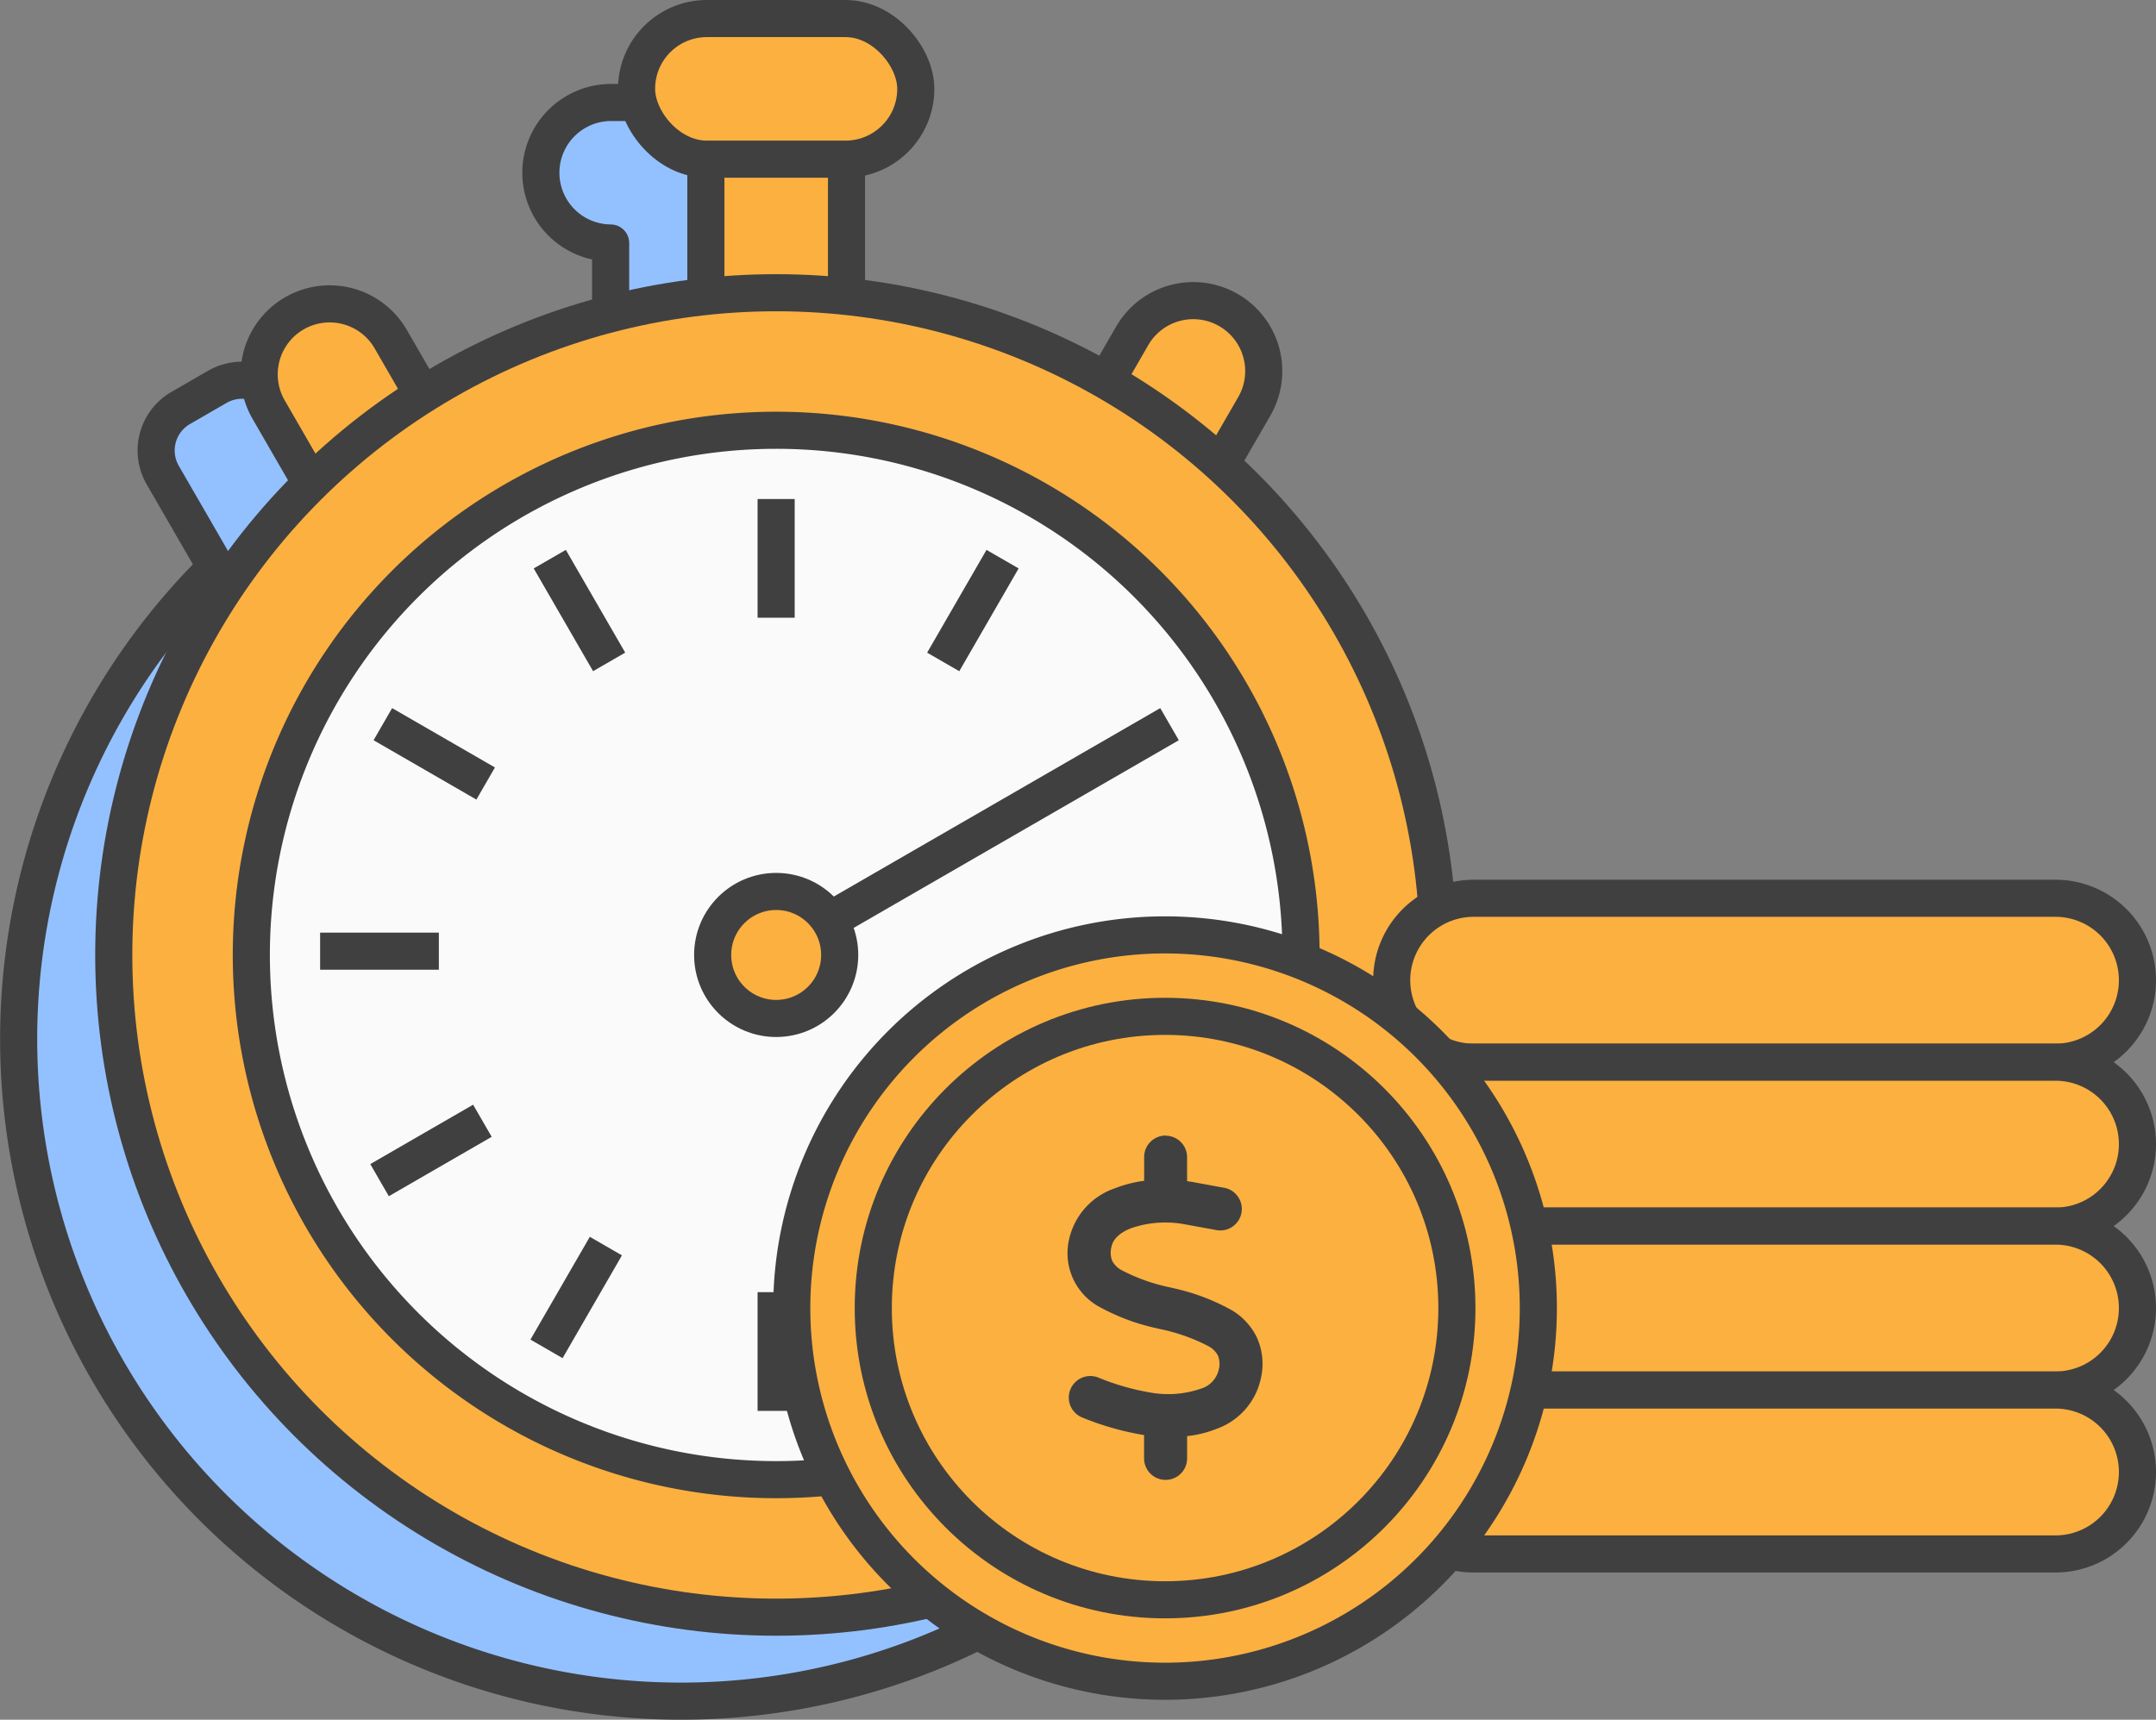 <svg xmlns="http://www.w3.org/2000/svg" width="58.11" height="46.364" viewBox="0 0 58.11 46.364">
  <rect x="0" y="0" width="58.11" height="46.364" fill="#808080" stroke="none"/>
  <g id="Icon" transform="translate(-380.854 -2142.819)">
    <g id="Stopwatch">
      <path id="Path_5029" data-name="Path 5029" d="M30.583,17.563l1.185-2.052a1.324,1.324,0,0,0-.485-1.809l-.989-.571a1.324,1.324,0,0,0-1.809.485L27.5,15.323a17.733,17.733,0,0,0-7-2.275V9.343a1.894,1.894,0,0,0-.027-3.788H16.736a1.894,1.894,0,0,0-.028,3.788v3.705a17.741,17.741,0,0,0-7.634,2.658l-1.156-2A1.324,1.324,0,0,0,6.11,13.22l-.989.571A1.324,1.324,0,0,0,4.636,15.6l1.437,2.488a17.853,17.853,0,1,0,24.51-.525" transform="translate(380.604 2140.027)" fill="#93c1ff"/>
      <path id="Path_5030" data-name="Path 5030" d="M30.583,17.563l1.185-2.052a1.324,1.324,0,0,0-.485-1.809l-.989-.571a1.324,1.324,0,0,0-1.809.485L27.5,15.323a17.733,17.733,0,0,0-7-2.275V9.343a1.894,1.894,0,0,0-.027-3.788H16.736a1.894,1.894,0,0,0-.028,3.788v3.705a17.741,17.741,0,0,0-7.634,2.658l-1.156-2A1.324,1.324,0,0,0,6.11,13.22l-.989.571A1.324,1.324,0,0,0,4.636,15.6l1.437,2.488a17.853,17.853,0,1,0,24.51-.525Z" transform="translate(380.604 2140.027)" fill="none" stroke="#404040" stroke-linejoin="round" stroke-width="1"/>
      <rect id="Rectangle_3025" data-name="Rectangle 3025" width="3.791" height="6.01" transform="translate(399.879 2145.214)" fill="#fbb040"/>
      <rect id="Rectangle_3026" data-name="Rectangle 3026" width="3.791" height="6.01" transform="translate(399.879 2145.214)" fill="none" stroke="#404040" stroke-width="1"/>
      <path id="Path_5031" data-name="Path 5031" d="M18.813,21.843l-1.33.768a1.127,1.127,0,0,1-1.541-.413l-1.877-3.251a1.128,1.128,0,0,1,.413-1.54l1.33-.768a1.127,1.127,0,0,1,1.54.413L19.226,20.3a1.127,1.127,0,0,1-.413,1.54" transform="translate(373.642 2134.246)" fill="#fbb040"/>
      <path id="Rectangle_3027" data-name="Rectangle 3027" d="M1.9,0h0a1.9,1.9,0,0,1,1.9,1.9V4.114a1.9,1.9,0,0,1-1.9,1.9h0A1.9,1.9,0,0,1,0,4.114V1.9A1.9,1.9,0,0,1,1.9,0Z" transform="translate(387.144 2152.216) rotate(-29.996)" fill="none" stroke="#404040" stroke-width="1"/>
      <path id="Path_5032" data-name="Path 5032" d="M61.528,21.654l1.33.768a1.128,1.128,0,0,0,1.541-.413l1.877-3.251a1.128,1.128,0,0,0-.413-1.54l-1.33-.768a1.128,1.128,0,0,0-1.54.413l-1.877,3.252a1.127,1.127,0,0,0,.413,1.54" transform="translate(348.761 2134.346)" fill="#fbb040"/>
      <path id="Rectangle_3028" data-name="Rectangle 3028" d="M1.9,0H4.114a1.9,1.9,0,0,1,1.9,1.9v0a1.9,1.9,0,0,1-1.9,1.9H1.9A1.9,1.9,0,0,1,0,1.9v0A1.9,1.9,0,0,1,1.9,0Z" transform="translate(409.313 2155.437) rotate(-60.004)" fill="none" stroke="#404040" stroke-width="1"/>
      <path id="Path_5033" data-name="Path 5033" d="M42.015,4.542h-4.3A1.614,1.614,0,0,1,36.1,2.927V2.364A1.614,1.614,0,0,1,37.717.751h4.3a1.613,1.613,0,0,1,1.614,1.613v.563a1.614,1.614,0,0,1-1.614,1.614" transform="translate(361.908 2142.568)" fill="#fbb040"/>
      <rect id="Rectangle_3029" data-name="Rectangle 3029" width="7.526" height="3.791" rx="1.895" transform="translate(398.011 2143.319)" fill="none" stroke="#404040" stroke-width="1"/>
      <path id="Path_5034" data-name="Path 5034" d="M41.905,34.293A17.854,17.854,0,1,1,24.051,16.439,17.854,17.854,0,0,1,41.905,34.293" transform="translate(377.723 2134.271)" fill="#fbb040"/>
      <circle id="Ellipse_161" data-name="Ellipse 161" cx="17.854" cy="17.854" r="17.854" transform="translate(383.92 2150.711)" fill="none" stroke="#404040" stroke-width="1"/>
      <path id="Path_5035" data-name="Path 5035" d="M42.359,38.456A14.146,14.146,0,1,1,28.213,24.31,14.146,14.146,0,0,1,42.359,38.456" transform="translate(373.561 2130.109)" fill="#fafafa"/>
      <path id="Path_5036" data-name="Path 5036" d="M42.359,38.456A14.146,14.146,0,1,1,28.213,24.31,14.146,14.146,0,0,1,42.359,38.456Z" transform="translate(373.561 2130.109)" fill="none" stroke="#404040" stroke-width="1"/>
      <line id="Line_755" data-name="Line 755" y2="3.201" transform="translate(401.773 2177.656)" fill="#fafafa"/>
      <line id="Line_756" data-name="Line 756" y2="3.201" transform="translate(401.773 2177.656)" fill="none" stroke="#404040" stroke-width="1"/>
      <line id="Line_757" data-name="Line 757" y2="3.2" transform="translate(401.773 2156.273)" fill="#fafafa"/>
      <line id="Line_758" data-name="Line 758" y2="3.2" transform="translate(401.773 2156.273)" fill="none" stroke="#404040" stroke-width="1"/>
      <line id="Line_759" data-name="Line 759" x2="3.201" transform="translate(410.864 2168.463)" fill="#fafafa"/>
      <line id="Line_760" data-name="Line 760" x2="3.201" transform="translate(410.864 2168.463)" fill="none" stroke="#404040" stroke-width="1.5"/>
      <line id="Line_761" data-name="Line 761" x2="3.2" transform="translate(389.482 2168.463)" fill="#fafafa"/>
      <line id="Line_762" data-name="Line 762" x2="3.2" transform="translate(389.482 2168.463)" fill="none" stroke="#404040" stroke-width="1"/>
      <line id="Line_763" data-name="Line 763" x2="1.6" y2="2.771" transform="translate(406.364 2176.414)" fill="#fafafa"/>
      <line id="Line_764" data-name="Line 764" x2="1.6" y2="2.771" transform="translate(406.364 2176.414)" fill="none" stroke="#404040" stroke-width="1.5"/>
      <line id="Line_765" data-name="Line 765" x2="1.6" y2="2.77" transform="translate(395.672 2157.894)" fill="#fafafa"/>
      <line id="Line_766" data-name="Line 766" x2="1.6" y2="2.77" transform="translate(395.672 2157.894)" fill="none" stroke="#404040" stroke-width="1"/>
      <line id="Line_767" data-name="Line 767" x2="2.771" y2="1.6" transform="translate(409.691 2173.035)" fill="#fafafa"/>
      <line id="Line_768" data-name="Line 768" x2="2.771" y2="1.6" transform="translate(409.691 2173.035)" fill="none" stroke="#404040" stroke-width="1.5"/>
      <line id="Line_769" data-name="Line 769" x2="2.771" y2="1.6" transform="translate(391.173 2162.343)" fill="#fafafa"/>
      <line id="Line_770" data-name="Line 770" x2="2.771" y2="1.6" transform="translate(391.173 2162.343)" fill="none" stroke="#404040" stroke-width="1"/>
      <line id="Line_771" data-name="Line 771" x1="1.6" y2="2.771" transform="translate(395.584 2176.414)" fill="#fafafa"/>
      <line id="Line_772" data-name="Line 772" x1="1.6" y2="2.771" transform="translate(395.584 2176.414)" fill="none" stroke="#404040" stroke-width="1"/>
      <line id="Line_773" data-name="Line 773" x1="1.6" y2="2.771" transform="translate(406.276 2157.894)" fill="#fafafa"/>
      <line id="Line_774" data-name="Line 774" x1="1.6" y2="2.771" transform="translate(406.276 2157.894)" fill="none" stroke="#404040" stroke-width="1"/>
      <line id="Line_775" data-name="Line 775" x1="2.772" y2="1.601" transform="translate(391.084 2173.035)" fill="#fafafa"/>
      <line id="Line_776" data-name="Line 776" x1="2.772" y2="1.601" transform="translate(391.084 2173.035)" fill="none" stroke="#404040" stroke-width="1"/>
      <line id="Line_777" data-name="Line 777" x1="10.483" y2="6.052" transform="translate(401.893 2162.343)" fill="#fafafa"/>
      <line id="Line_778" data-name="Line 778" x1="10.483" y2="6.052" transform="translate(401.893 2162.343)" fill="none" stroke="#404040" stroke-width="1"/>
      <path id="Path_5037" data-name="Path 5037" d="M43.88,52.41A1.712,1.712,0,1,1,42.168,50.7,1.712,1.712,0,0,1,43.88,52.41" transform="translate(359.605 2116.154)" fill="#fbb040"/>
      <circle id="Ellipse_162" data-name="Ellipse 162" cx="1.712" cy="1.712" r="1.712" transform="translate(400.062 2166.853)" fill="none" stroke="#404040" stroke-width="1"/>
    </g>
    <g id="Coins">
      <path id="Path_5038" data-name="Path 5038" d="M41.417,5.169H25.391a2.037,2.037,0,0,1-2.037-2.037V2.787A2.037,2.037,0,0,1,25.391.75H41.417a2.037,2.037,0,0,1,2.037,2.037v.346a2.036,2.036,0,0,1-2.037,2.037" transform="translate(395.011 2166.287)" fill="#fbb040"/>
      <path id="Rectangle_3030" data-name="Rectangle 3030" d="M2.209,0H17.89A2.209,2.209,0,0,1,20.1,2.209v0a2.21,2.21,0,0,1-2.21,2.21H2.209A2.209,2.209,0,0,1,0,2.21v0A2.209,2.209,0,0,1,2.209,0Z" transform="translate(418.364 2167.037)" fill="none" stroke="#404040" stroke-width="1"/>
      <path id="Path_5039" data-name="Path 5039" d="M41.417,11.347H25.391a2.037,2.037,0,0,1-2.037-2.037V8.965a2.037,2.037,0,0,1,2.037-2.037H41.417a2.037,2.037,0,0,1,2.037,2.037v.346a2.036,2.036,0,0,1-2.037,2.037" transform="translate(395.011 2164.528)" fill="#fbb040"/>
      <path id="Rectangle_3031" data-name="Rectangle 3031" d="M2.209,0H17.89A2.209,2.209,0,0,1,20.1,2.209v0a2.21,2.21,0,0,1-2.21,2.21H2.209A2.209,2.209,0,0,1,0,2.21v0A2.209,2.209,0,0,1,2.209,0Z" transform="translate(418.364 2171.456)" fill="none" stroke="#404040" stroke-width="1"/>
      <path id="Path_5040" data-name="Path 5040" d="M41.417,17.525H25.391a2.037,2.037,0,0,1-2.037-2.037v-.346a2.037,2.037,0,0,1,2.037-2.037H41.417a2.037,2.037,0,0,1,2.037,2.037v.346a2.036,2.036,0,0,1-2.037,2.037" transform="translate(395.011 2162.77)" fill="#fbb040"/>
      <path id="Rectangle_3032" data-name="Rectangle 3032" d="M2.209,0H17.89A2.209,2.209,0,0,1,20.1,2.209v0a2.21,2.21,0,0,1-2.21,2.21H2.209A2.209,2.209,0,0,1,0,2.21v0A2.209,2.209,0,0,1,2.209,0Z" transform="translate(418.364 2175.875)" fill="none" stroke="#404040" stroke-width="1"/>
      <path id="Path_5041" data-name="Path 5041" d="M41.417,23.7H25.391a2.037,2.037,0,0,1-2.037-2.037V21.32a2.037,2.037,0,0,1,2.037-2.037H41.417a2.037,2.037,0,0,1,2.037,2.037v.346A2.036,2.036,0,0,1,41.417,23.7" transform="translate(395.011 2161.011)" fill="#fbb040"/>
      <path id="Rectangle_3033" data-name="Rectangle 3033" d="M2.209,0H17.89A2.209,2.209,0,0,1,20.1,2.209v0a2.21,2.21,0,0,1-2.21,2.21H2.209A2.209,2.209,0,0,1,0,2.21v0A2.209,2.209,0,0,1,2.209,0Z" transform="translate(418.364 2180.295)" fill="none" stroke="#404040" stroke-width="1"/>
      <path id="Path_5042" data-name="Path 5042" d="M20.872,12.191A10.061,10.061,0,1,1,10.811,2.13,10.061,10.061,0,0,1,20.872,12.191" transform="translate(401.444 2165.894)" fill="#fbb040"/>
      <path id="Path_5043" data-name="Path 5043" d="M20.872,12.191A10.061,10.061,0,1,1,10.811,2.13,10.061,10.061,0,0,1,20.872,12.191Z" transform="translate(401.444 2165.894)" fill="none" stroke="#404040" stroke-width="1"/>
      <path id="Path_5044" data-name="Path 5044" d="M19.551,13.065A7.865,7.865,0,1,1,11.685,5.2a7.866,7.866,0,0,1,7.865,7.865" transform="translate(400.571 2165.02)" fill="#fbb040"/>
      <circle id="Ellipse_163" data-name="Ellipse 163" cx="7.865" cy="7.865" r="7.865" transform="translate(404.391 2170.22)" fill="none" stroke="#404040" stroke-width="1"/>
      <path id="Path_5045" data-name="Path 5045" d="M13.784,9.7a.579.579,0,0,1,.58.58v.647c.029,0,.057.007.085.013l.02,0,.871.16a.58.58,0,1,1-.209,1.14l-.861-.157a2.836,2.836,0,0,0-1.419.112c-.352.139-.494.332-.527.509a.6.6,0,0,0,.022.37.613.613,0,0,0,.232.24,4.941,4.941,0,0,0,1.337.477l.052.014a5.744,5.744,0,0,1,1.625.613,1.762,1.762,0,0,1,.651.716,1.733,1.733,0,0,1,.117,1.074,1.856,1.856,0,0,1-1.19,1.391,3.042,3.042,0,0,1-.805.2v.6a.58.58,0,1,1-1.16,0v-.632c-.007,0-.016,0-.024,0h0a7.7,7.7,0,0,1-1.66-.477.58.58,0,0,1,.471-1.061,6.535,6.535,0,0,0,1.364.392,2.708,2.708,0,0,0,1.378-.1.7.7,0,0,0,.486-.524.6.6,0,0,0-.024-.37.629.629,0,0,0-.236-.242,5,5,0,0,0-1.342-.476l-.051-.013a5.691,5.691,0,0,1-1.622-.613,1.648,1.648,0,0,1-.76-1.793,1.886,1.886,0,0,1,1.239-1.374,3.319,3.319,0,0,1,.783-.2v-.64a.579.579,0,0,1,.58-.58" transform="translate(398.485 2163.738)" fill="#404040"/>
    </g>
  </g>
</svg>
